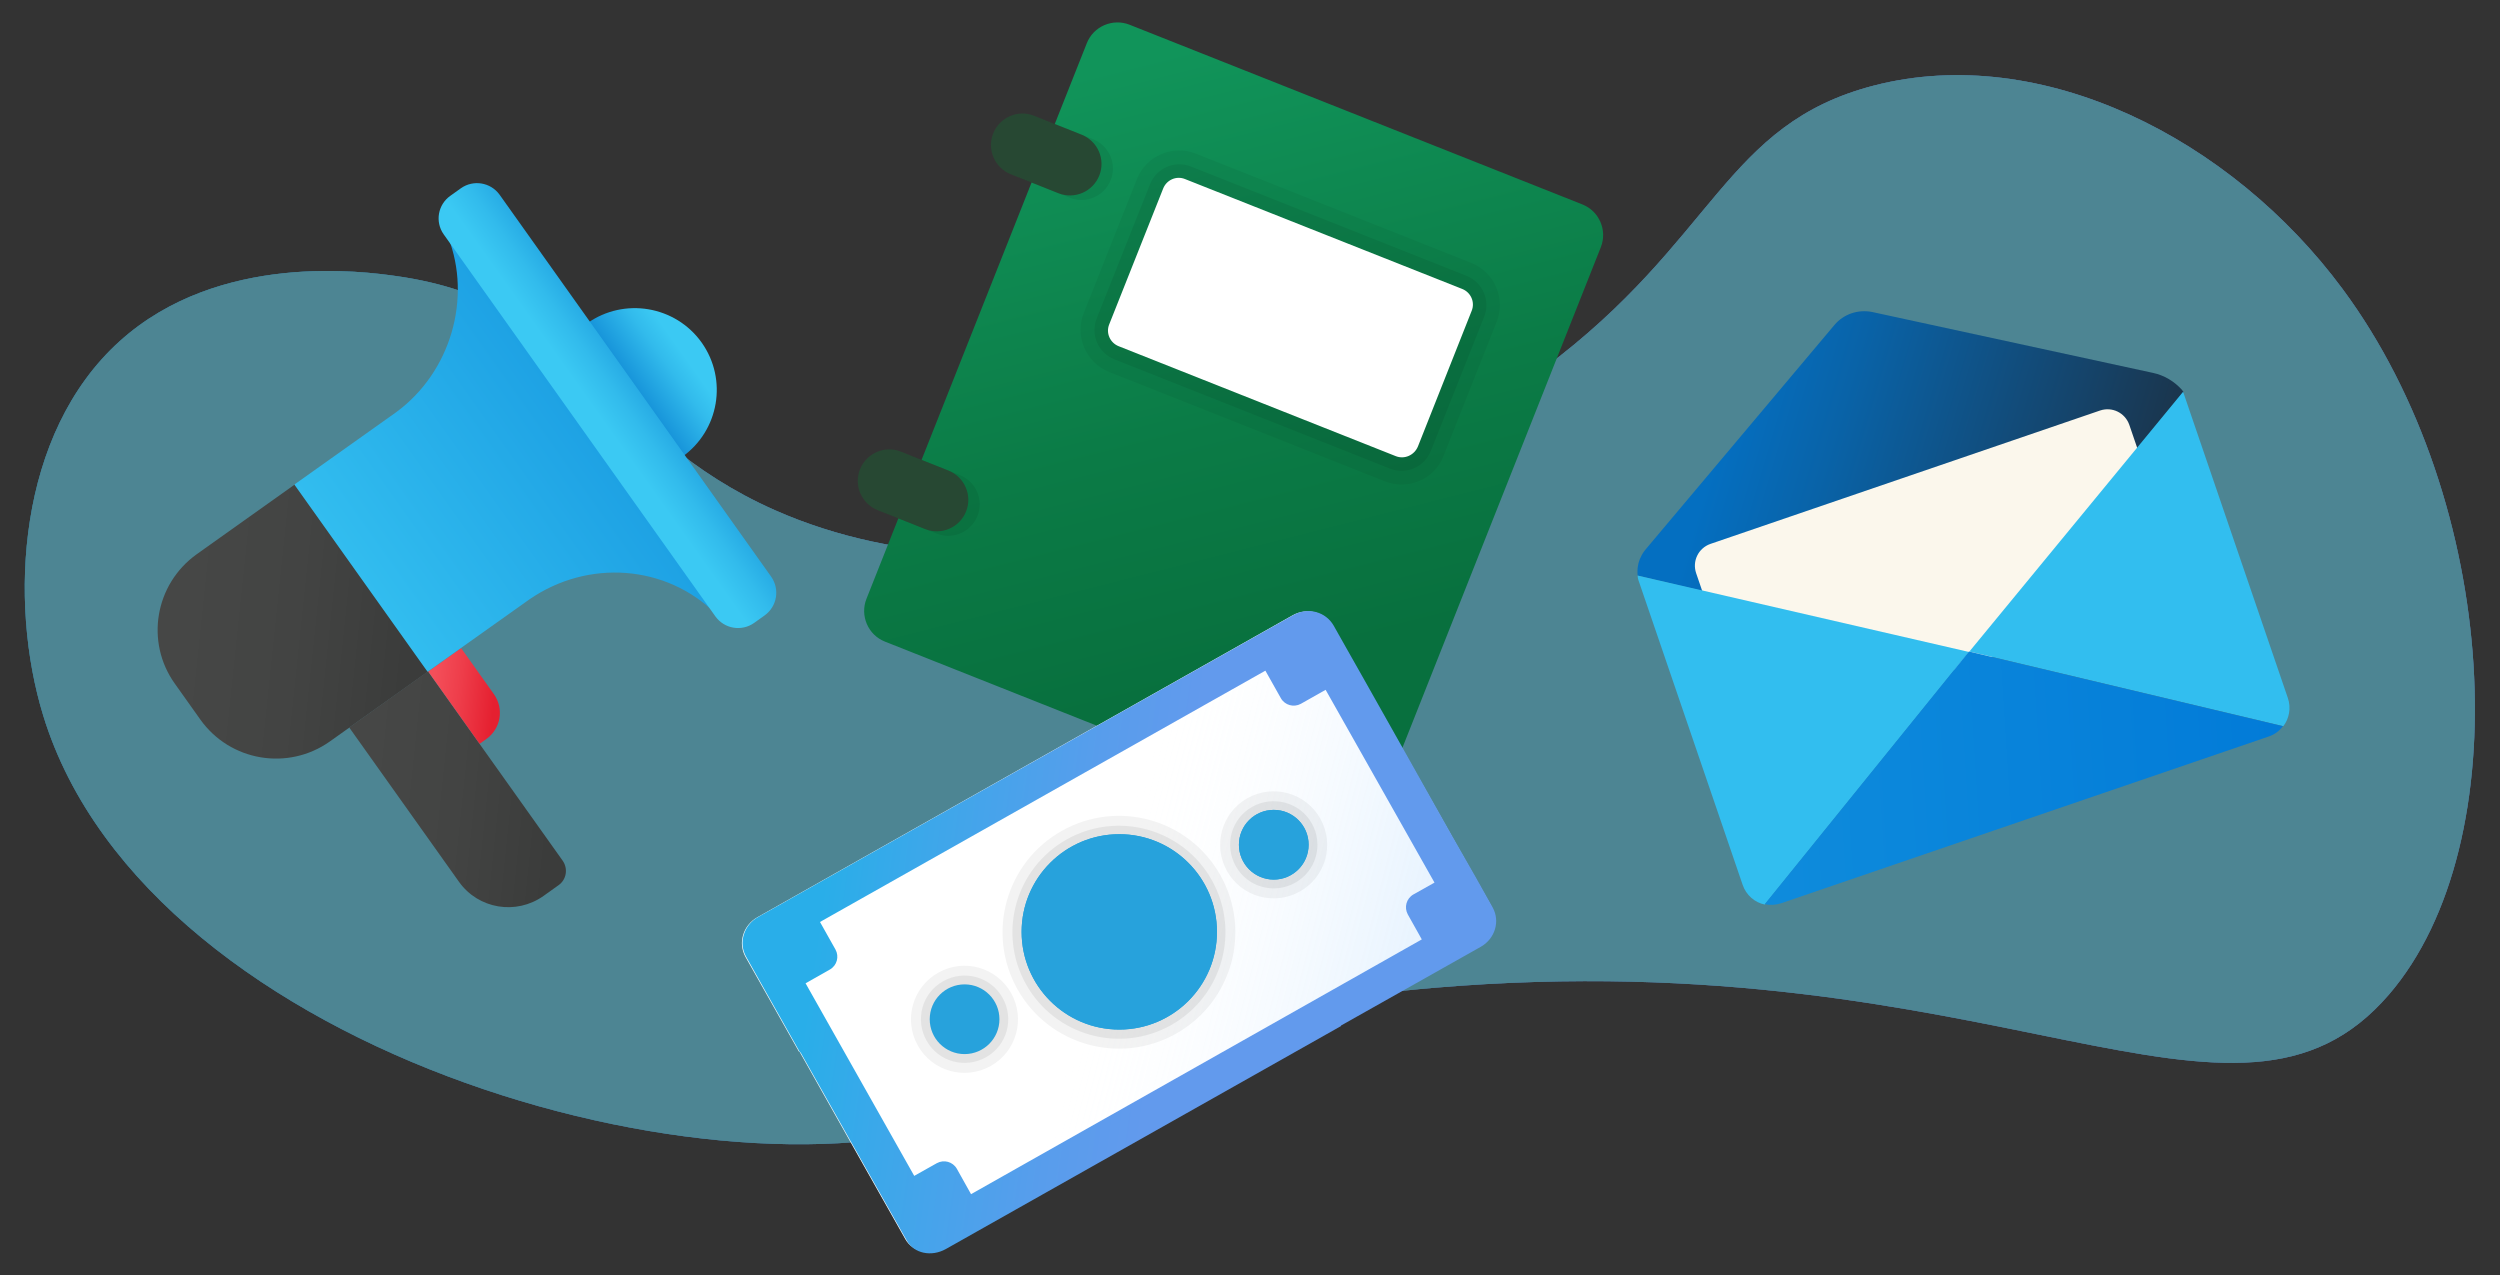 <?xml version="1.0" encoding="utf-8"?>
<!-- Generator: Adobe Illustrator 26.0.3, SVG Export Plug-In . SVG Version: 6.00 Build 0)  -->
<svg version="1.1" id="Layer_1" xmlns="http://www.w3.org/2000/svg" xmlns:xlink="http://www.w3.org/1999/xlink" x="0px" y="0px"
	 viewBox="0 0 1161.9 592.7" style="enable-background:new 0 0 1161.9 592.7;" xml:space="preserve">
<rect x="0" y="0" width="1161.9" height="592.7" fill="#333333" stroke="none"/>
<style type="text/css">
	.st0{opacity:0.5;enable-background:new    ;}
	.st1{fill:url(#SVGID_1_);}
	.st2{fill:url(#SVGID_00000106137364473511062920000002383016511031558817_);}
	.st3{fill:#67D8F3;}
	.st4{fill:url(#SVGID_00000000198486274304461870000012433107711299701411_);}
	.st5{opacity:5.000000e-02;enable-background:new    ;}
	.st6{opacity:7.000000e-02;enable-background:new    ;}
	.st7{fill:#FFFFFF;}
	.st8{fill:#274833;}
	.st9{fill:none;}
	.st10{fill:url(#SVGID_00000013173096617313199430000018075140653429116853_);}
	.st11{fill:#FBF7EC;}
	.st12{fill:#32BEEF;}
	.st13{fill:url(#SVGID_00000093888619381358040430000015309264739734537346_);}
	.st14{fill:#FFFFFF;enable-background:new    ;}
	.st15{opacity:0.5;fill:url(#SVGID_00000031915744995773248560000007048688008745711494_);enable-background:new    ;}
	.st16{fill:url(#SVGID_00000168117199291991290460000007283366355852815272_);}
	.st17{stroke:#000000;stroke-width:12;stroke-miterlimit:10;}
	.st18{fill:#2AAEEC;}
	.st19{stroke:#000000;stroke-width:4;stroke-miterlimit:10;}
	.st20{fill:url(#SVGID_00000170253447120063984390000006542763793903523216_);}
	.st21{fill:url(#SVGID_00000175287293064752505250000011921091728278967183_);}
	.st22{fill:url(#SVGID_00000017485549323393587730000000617534095370463655_);}
	.st23{fill:url(#SVGID_00000044178809132448861950000016008433238116473770_);}
	.st24{fill:url(#SVGID_00000150099815650167024600000006989683083477181843_);}
	.st25{fill:url(#SVGID_00000012431814675582813490000016722593896548509367_);}
</style>
<g>
	<g class="st0">
		<linearGradient id="SVGID_1_" gradientUnits="userSpaceOnUse" x1="11.557" y1="283.384" x2="1150.294" y2="283.384">
			<stop  offset="0" style="stop-color:#29AEE9"/>
			<stop  offset="0.147" style="stop-color:#3DA7EA"/>
			<stop  offset="0.381" style="stop-color:#589DEC"/>
			<stop  offset="0.519" style="stop-color:#629AED"/>
		</linearGradient>
		<path class="st1" d="M20.1,332.6c-16.3-53.1-12-131.1,35.5-174c46.4-41.9,114.2-32.3,128.5-30.3c87.3,12.3,96.6,73.6,176,108.8
			c116.1,51.4,270.8-1.4,357.4-65.9c80.2-59.7,83.7-113.5,153.7-131.5c77.6-19.9,165.7,24.5,217.6,94.7
			c72.9,98.5,82,257.4,21.5,327.8c-71.4,83-181-25.4-444-3.1c-38.8,3.3-67.8,9.2-91.5,16.2c-60.4,17.7-102.5,35.9-113.8,40.9
			C347.2,566.5,69.2,492.6,20.1,332.6z"/>
		
			<linearGradient id="SVGID_00000161619622737647043370000007420235508042340488_" gradientUnits="userSpaceOnUse" x1="11.557" y1="283.384" x2="1150.294" y2="283.384">
			<stop  offset="0" style="stop-color:#29AEE9"/>
			<stop  offset="0.147" style="stop-color:#3DA7EA"/>
			<stop  offset="0.381" style="stop-color:#589DEC"/>
			<stop  offset="0.519" style="stop-color:#629AED"/>
		</linearGradient>
		<path style="fill:url(#SVGID_00000161619622737647043370000007420235508042340488_);" d="M20.1,332.6
			c-16.3-53.1-12-131.1,35.5-174c46.4-41.9,114.2-32.3,128.5-30.3c87.3,12.3,96.6,73.6,176,108.8c116.1,51.4,270.8-1.4,357.4-65.9
			c80.2-59.7,83.7-113.5,153.7-131.5c77.6-19.9,165.7,24.5,217.6,94.7c72.9,98.5,82,257.4,21.5,327.8c-71.4,83-181-25.4-444-3.1
			c-38.8,3.3-67.8,9.2-91.5,16.2c-60.4,17.7-102.5,35.9-113.8,40.9C347.2,566.5,69.2,492.6,20.1,332.6z"/>
		<path class="st3" d="M20.1,332.6c-16.3-53.1-12-131.1,35.5-174c46.4-41.9,114.2-32.3,128.5-30.3c87.3,12.3,96.6,73.6,176,108.8
			c116.1,51.4,270.8-1.4,357.4-65.9c80.2-59.7,83.7-113.5,153.7-131.5c77.6-19.9,165.7,24.5,217.6,94.7
			c72.9,98.5,82,257.4,21.5,327.8c-71.4,83-181-25.4-444-3.1c-38.8,3.3-67.8,9.2-91.5,16.2c-60.4,17.7-102.5,35.9-113.8,40.9
			C347.2,566.5,69.2,492.6,20.1,332.6z"/>
	</g>
	<g>
		
			<linearGradient id="SVGID_00000064323444645810042890000014600779824705291950_" gradientUnits="userSpaceOnUse" x1="417.772" y1="631.484" x2="624.547" y2="917.002" gradientTransform="matrix(0.929 0.369 -0.369 0.929 374.931 -713.338)">
			<stop  offset="0" style="stop-color:#11945A"/>
			<stop  offset="0.5" style="stop-color:#0B7B46"/>
			<stop  offset="0.82" style="stop-color:#08703E"/>
		</linearGradient>
		<path style="fill:url(#SVGID_00000064323444645810042890000014600779824705291950_);" d="M621.7,381.7l-210.4-83.5
			c-7.9-3.1-11.7-12.1-8.6-19.9L505.1,20.1c3.1-7.9,12.1-11.7,19.9-8.6l210.4,83.5c7.9,3.1,11.7,12.1,8.6,19.9L641.7,373
			C638.5,380.9,629.6,384.8,621.7,381.7z"/>
		<path class="st5" d="M643.6,223.7l-128.1-50.8c-10.8-4.3-16.1-16.6-11.8-27.4l24.7-62.3c4.3-10.8,16.6-16.1,27.4-11.8l128,50.8
			c10.8,4.3,16.1,16.6,11.8,27.4l-24.7,62.3C666.7,222.8,654.5,228,643.6,223.7z"/>
		<path class="st6" d="M646,217.8L517.9,167c-7.5-3-11.2-11.5-8.2-19l24.8-62.4c3-7.5,11.5-11.2,19-8.2l128.1,50.8
			c7.5,3,11.2,11.5,8.2,19L665,209.6C662,217.1,653.5,220.8,646,217.8z"/>
		<path class="st7" d="M648.7,212l-128.8-51.1c-4-1.6-6-6.1-4.4-10.1l25.1-63.2c1.6-4,6.1-6,10.1-4.4l128.9,51.1
			c4,1.6,6,6.1,4.4,10.1l-25,63.1C657.3,211.6,652.7,213.6,648.7,212z"/>
		<path class="st6" d="M497.2,91.9l-22.1-8.8c-7.5-3-11.2-11.5-8.2-19l0,0c3-7.5,11.5-11.2,19-8.2l22.1,8.8c7.5,3,11.2,11.5,8.2,19
			l0,0C513.2,91.2,504.8,94.9,497.2,91.9z"/>
		<path class="st6" d="M435.3,248l-22.1-8.8c-7.5-3-11.2-11.5-8.2-19l0,0c3-7.5,11.5-11.2,19-8.2l22.1,8.8c7.5,3,11.2,11.5,8.2,19
			l0,0C451.3,247.3,442.8,251,435.3,248z"/>
		<path class="st8" d="M491.9,89.8L469.8,81c-7.5-3-11.2-11.5-8.2-19l0,0c3-7.5,11.5-11.2,19-8.2l22.1,8.8c7.5,3,11.2,11.5,8.2,19
			l0,0C507.9,89.1,499.4,92.8,491.9,89.8z"/>
		<path class="st8" d="M430,245.9l-22.1-8.8c-7.5-3-11.2-11.5-8.2-19l0,0c3-7.5,11.5-11.2,19-8.2l22.1,8.8c7.5,3,11.2,11.5,8.2,19
			l0,0C446,245.2,437.5,248.9,430,245.9z"/>
	</g>
	<g>
		<path class="st9" d="M915.6,304.3l-154-35.4c0.1,0.7,0.1,1.4,0.4,2.2l48.4,141.5c2.5,7.4,10.5,11.3,17.9,8.8l226.6-77.6
			c7.4-2.5,11.3-10.5,8.8-17.9l-48.5-141.6c-0.1-0.3-0.2-0.5-0.3-0.8L915.6,304.3z"/>
		
			<linearGradient id="SVGID_00000062176129346791435880000006539111132851311802_" gradientUnits="userSpaceOnUse" x1="968.245" y1="1329.11" x2="1186.179" y2="1174.081" gradientTransform="matrix(0.946 -0.324 -0.324 -0.946 316.009 1767.896)">
			<stop  offset="0" style="stop-color:#046FC1"/>
			<stop  offset="0.188" style="stop-color:#0963A8"/>
			<stop  offset="0.585" style="stop-color:#154369"/>
			<stop  offset="0.891" style="stop-color:#1F2934"/>
			<stop  offset="1" style="stop-color:#000000"/>
		</linearGradient>
		<path style="fill:url(#SVGID_00000062176129346791435880000006539111132851311802_);" d="M761.1,267.5c-0.1-1.4-0.2-3.3,0.4-5.7
			c0.8-3,2.2-5.1,3.1-6.2L852.6,151c4.2-5,10.9-7.3,17.5-6l130.5,28.3c5.2,1.1,9.9,3.9,13.5,7.9l0.7,1l-98.9,122
			C864.1,292,812.6,279.8,761.1,267.5z"/>
		<path class="st11" d="M1005.9,277.9l-181.1,62c-5.6,1.9-11.6-1-13.6-6.6l-22.9-66.9c-1.9-5.6,1-11.6,6.6-13.6l181.1-62
			c5.6-1.9,11.6,1,13.6,6.6l22.9,66.9C1014.4,270,1011.5,276,1005.9,277.9z"/>
		<path class="st12" d="M1063.3,324.4l-48.4-141.5c-0.1-0.3-0.2-0.5-0.3-0.8l-99.3,120.7l145.9,34.7
			C1063.9,334,1064.9,329.1,1063.3,324.4z"/>
		<path class="st12" d="M761.1,267.5c0.1,0.7,0.1,1.4,0.4,2.2l48.4,141.5c1.6,4.8,5.7,8.3,10.3,9.2l94.9-117.4L761.1,267.5z"/>
		
			<linearGradient id="SVGID_00000117658403863877347070000001940199016971723160_" gradientUnits="userSpaceOnUse" x1="918.039" y1="1167.819" x2="1163.668" y2="1100.715" gradientTransform="matrix(0.946 -0.324 -0.324 -0.946 316.009 1767.896)">
			<stop  offset="0" style="stop-color:#0F8CDC"/>
			<stop  offset="1" style="stop-color:#027BD8"/>
		</linearGradient>
		<path style="fill:url(#SVGID_00000117658403863877347070000001940199016971723160_);" d="M1054.4,342.3c2.7-0.9,5-2.6,6.6-4.8
			l-145.9-34.7l-94.9,117.4c2.5,0.6,5,0.4,7.6-0.4L1054.4,342.3z"/>
	</g>
	<g>
		<path class="st14" d="M600.7,286L352,426.3c-6.6,3.7-9.2,11.9-5.5,18.5l24.9,44.1l0.2-0.1l30.1,53.4l19.1,33.8
			c3.3,5.8,11.3,7.6,18.1,3.7l183.6-103.6l0.1-0.3l64.8-36.5c6.8-3.8,9.2-11.9,5.6-18.3l-18.5-32.7l-13-23l-3.7-6.5l-13.5-23.9
			l-11.1-19.6l-7.2-12.8l-6.6-11.6C615.8,284.5,607.5,282.2,600.7,286z"/>
		
			<linearGradient id="SVGID_00000086673873835329529240000004580240186268850854_" gradientUnits="userSpaceOnUse" x1="733.067" y1="527.923" x2="1039.494" y2="822.097" gradientTransform="matrix(0.871 -0.491 0.491 0.871 -386.071 331.37)">
			<stop  offset="0" style="stop-color:#FFFFFF;stop-opacity:0"/>
			<stop  offset="9.342331e-02" style="stop-color:#DFEFFE;stop-opacity:0.122"/>
			<stop  offset="0.256" style="stop-color:#ADD6FD;stop-opacity:0.335"/>
			<stop  offset="0.41" style="stop-color:#86C2FC;stop-opacity:0.536"/>
			<stop  offset="0.551" style="stop-color:#6AB4FC;stop-opacity:0.72"/>
			<stop  offset="0.674" style="stop-color:#59ABFB;stop-opacity:0.881"/>
			<stop  offset="0.765" style="stop-color:#53A8FB"/>
		</linearGradient>
		<path style="opacity:0.5;fill:url(#SVGID_00000086673873835329529240000004580240186268850854_);enable-background:new    ;" d="
			M600.7,286L352,426.3c-6.6,3.7-9.2,11.9-5.5,18.5l24.9,44.1l0.2-0.1l30.1,53.4l19.1,33.8c3.3,5.8,11.3,7.6,18.1,3.7l183.6-103.6
			l0.1-0.3l64.8-36.5c6.8-3.8,9.2-11.9,5.6-18.3l-18.5-32.7l-13-23l-3.7-6.5l-13.5-23.9l-11.1-19.6l-7.2-12.8l-6.6-11.6
			C615.8,284.5,607.5,282.2,600.7,286z"/>
		
			<linearGradient id="SVGID_00000132806379358141387750000013278869531575438979_" gradientUnits="userSpaceOnUse" x1="628.876" y1="449.569" x2="877.875" y2="639.927" gradientTransform="matrix(0.871 -0.491 0.491 0.871 -386.071 331.37)">
			<stop  offset="0" style="stop-color:#29AEE9"/>
			<stop  offset="0.147" style="stop-color:#3DA7EA"/>
			<stop  offset="0.381" style="stop-color:#589DEC"/>
			<stop  offset="0.519" style="stop-color:#629AED"/>
		</linearGradient>
		<path style="fill:url(#SVGID_00000132806379358141387750000013278869531575438979_);" d="M601,285.9L352.3,426.2
			c-6.6,3.7-9.2,12-5.5,18.5l8.6,15.3l0,0l16.4,29.1l0.2-0.1l30.3,53.7l19.2,34c3.3,5.8,11.3,7.6,18.1,3.8l183.6-103.6l0.1-0.3
			l64.8-36.5c6.8-3.8,9.2-12,5.6-18.4l-7.9-14.1l0,0L675,388.7l-13-23.1l-3.7-6.6l-13.5-24l-11.1-19.7l-7.3-12.9l-6.6-11.7
			C616.1,284.3,607.8,282,601,285.9z M451.3,555l-6.6-11.8c-1.9-3.3-6-4.4-9.3-2.6l-10.5,5.9l-50.5-89.5l11.3-6.4
			c3.3-1.9,4.4-6,2.6-9.3l-7.2-12.8l207-116.8l7.2,12.8c1.9,3.3,6,4.4,9.3,2.6l11.5-6.5l50.6,89.6l-9.8,5.5c-3.3,1.9-4.4,6-2.6,9.3
			l6.5,11.6L451.3,555z"/>
		<g class="st5">
			<path class="st17" d="M439,457.3c-9.1,5.1-12.3,16.6-7.2,25.7c5.1,9.1,16.6,12.3,25.7,7.2c9.1-5.1,12.3-16.6,7.2-25.7
				C459.6,455.4,448.1,452.1,439,457.3z"/>
			
				<ellipse transform="matrix(0.871 -0.491 0.491 0.871 -145.706 311.461)" class="st17" cx="520.2" cy="433.1" rx="48.1" ry="48.1"/>
			<path class="st17" d="M582.7,376.2c-9.1,5.1-12.3,16.6-7.2,25.7c5.1,9.1,16.6,12.3,25.7,7.2c9.1-5.1,12.3-16.6,7.2-25.7
				C603.3,374.3,591.8,371.1,582.7,376.2z"/>
		</g>
		<circle class="st18" cx="520.2" cy="433.1" r="45.4"/>
		<circle class="st18" cx="448.3" cy="473.7" r="16.2"/>
		<circle class="st18" cx="592" cy="392.6" r="16.2"/>
		<circle class="st18" cx="520.2" cy="433.1" r="45.4"/>
		<circle class="st18" cx="592" cy="392.6" r="16.2"/>
		<g class="st6">
			
				<ellipse transform="matrix(0.871 -0.491 0.491 0.871 -145.706 311.46)" class="st19" cx="520.2" cy="433.1" rx="47.5" ry="47.5"/>
			<path class="st19" d="M439.3,457.8c-8.8,4.9-11.9,16.1-6.9,24.9c4.9,8.8,16.1,11.9,24.9,6.9c8.8-4.9,11.9-16.1,6.9-24.9
				C459.3,455.9,448.1,452.8,439.3,457.8z"/>
			<path class="st19" d="M583,376.7c-8.8,4.9-11.9,16.1-6.9,24.9c4.9,8.8,16.1,11.9,24.9,6.9c8.8-4.9,11.9-16.1,6.9-24.9
				C603,374.9,591.8,371.8,583,376.7z"/>
		</g>
	</g>
	<g>
		
			<linearGradient id="SVGID_00000024003279070749629280000013497578889922661257_" gradientUnits="userSpaceOnUse" x1="603.628" y1="621.674" x2="640.936" y2="621.674" gradientTransform="matrix(0.815 -0.579 0.579 0.815 -557.158 24.319)">
			<stop  offset="0" style="stop-color:#1591D8"/>
			<stop  offset="7.000000e-02" style="stop-color:#1997DB"/>
			<stop  offset="0.52" style="stop-color:#32BBEC"/>
			<stop  offset="0.76" style="stop-color:#3BC9F3"/>
		</linearGradient>
		<path style="fill:url(#SVGID_00000024003279070749629280000013497578889922661257_);" d="M273,150.2l44.1,62.1
			c17.1-12.2,21.2-35.9,9-53.1C313.9,142.1,290.1,138.1,273,150.2z"/>
		
			<linearGradient id="SVGID_00000091732580273982198710000009038734193276000153_" gradientUnits="userSpaceOnUse" x1="404.765" y1="613.316" x2="483.646" y2="682.796" gradientTransform="matrix(0.815 -0.579 0.579 0.815 -599.558 18.731)">
			<stop  offset="0" style="stop-color:#464746"/>
			<stop  offset="0.49" style="stop-color:#434443"/>
			<stop  offset="1" style="stop-color:#3B3C3B"/>
		</linearGradient>
		<path style="fill:url(#SVGID_00000091732580273982198710000009038734193276000153_);" d="M91.4,257.6l45.7-32.5l61.9,87
			l-45.7,32.5c-19.5,13.8-46.4,9.2-60.2-10.2c0,0,0,0,0,0l-11.8-16.6C67.4,298.4,72,271.5,91.4,257.6L91.4,257.6z"/>
		
			<linearGradient id="SVGID_00000070077321872402690110000012669170766766364317_" gradientUnits="userSpaceOnUse" x1="428.17" y1="725.491" x2="494.572" y2="783.976" gradientTransform="matrix(0.815 -0.579 0.579 0.815 -599.558 18.731)">
			<stop  offset="0" style="stop-color:#464746"/>
			<stop  offset="0.49" style="stop-color:#434443"/>
			<stop  offset="1" style="stop-color:#3B3C3B"/>
		</linearGradient>
		<path style="fill:url(#SVGID_00000070077321872402690110000012669170766766364317_);" d="M162.3,338.1l36.6-26.1l62.6,88
			c2.6,3.7,1.8,8.8-1.9,11.4l-7,5c-12.7,9-30.3,6.1-39.3-6.6l0,0L162.3,338.1z"/>
		
			<linearGradient id="SVGID_00000090253895721246778530000014994061202401087925_" gradientUnits="userSpaceOnUse" x1="477.201" y1="710.801" x2="499.007" y2="730.012" gradientTransform="matrix(0.815 -0.579 0.579 0.815 -599.558 18.731)">
			<stop  offset="0" style="stop-color:#F44F5A"/>
			<stop  offset="0.44" style="stop-color:#EE3D4A"/>
			<stop  offset="1" style="stop-color:#E52030"/>
		</linearGradient>
		<path style="fill:url(#SVGID_00000090253895721246778530000014994061202401087925_);" d="M199,312.1l15.3-10.9l15.3,21.5
			c4.7,6.7,3.2,15.9-3.5,20.7l-3.2,2.3L199,312.1L199,312.1z"/>
		
			<linearGradient id="SVGID_00000116229917277021370840000015481426548859329667_" gradientUnits="userSpaceOnUse" x1="449.22" y1="620.868" x2="574.052" y2="620.868" gradientTransform="matrix(0.815 -0.579 0.579 0.815 -557.158 24.319)">
			<stop  offset="0" style="stop-color:#32BDEF"/>
			<stop  offset="1" style="stop-color:#1EA2E4"/>
		</linearGradient>
		<path style="fill:url(#SVGID_00000116229917277021370840000015481426548859329667_);" d="M184.1,191.6l-47.3,33.6l61.9,87
			l47.3-33.6c27.4-18.9,63.6-16.1,86.6,6.6L208.3,110.3C219.3,138.5,209.6,172.9,184.1,191.6z"/>
		
			<linearGradient id="SVGID_00000150805431317731247640000009531199356525551800_" gradientUnits="userSpaceOnUse" x1="602.386" y1="649.293" x2="654.14" y2="649.293" gradientTransform="matrix(0.815 -0.579 0.579 0.815 -599.558 18.731)">
			<stop  offset="0.24" style="stop-color:#3BC9F3"/>
			<stop  offset="0.48" style="stop-color:#32BBEC"/>
			<stop  offset="0.93" style="stop-color:#1997DB"/>
			<stop  offset="1" style="stop-color:#1591D8"/>
		</linearGradient>
		<path style="fill:url(#SVGID_00000150805431317731247640000009531199356525551800_);" d="M209.3,91l4.9-3.5c5.8-4.1,13.8-2.8,18,3
			L358.4,268c4.1,5.8,2.8,13.8-3,18l-4.9,3.5c-5.8,4.1-13.8,2.8-18-3L206.2,108.9C202.1,103.1,203.5,95.1,209.3,91z"/>
	</g>
</g>
</svg>
